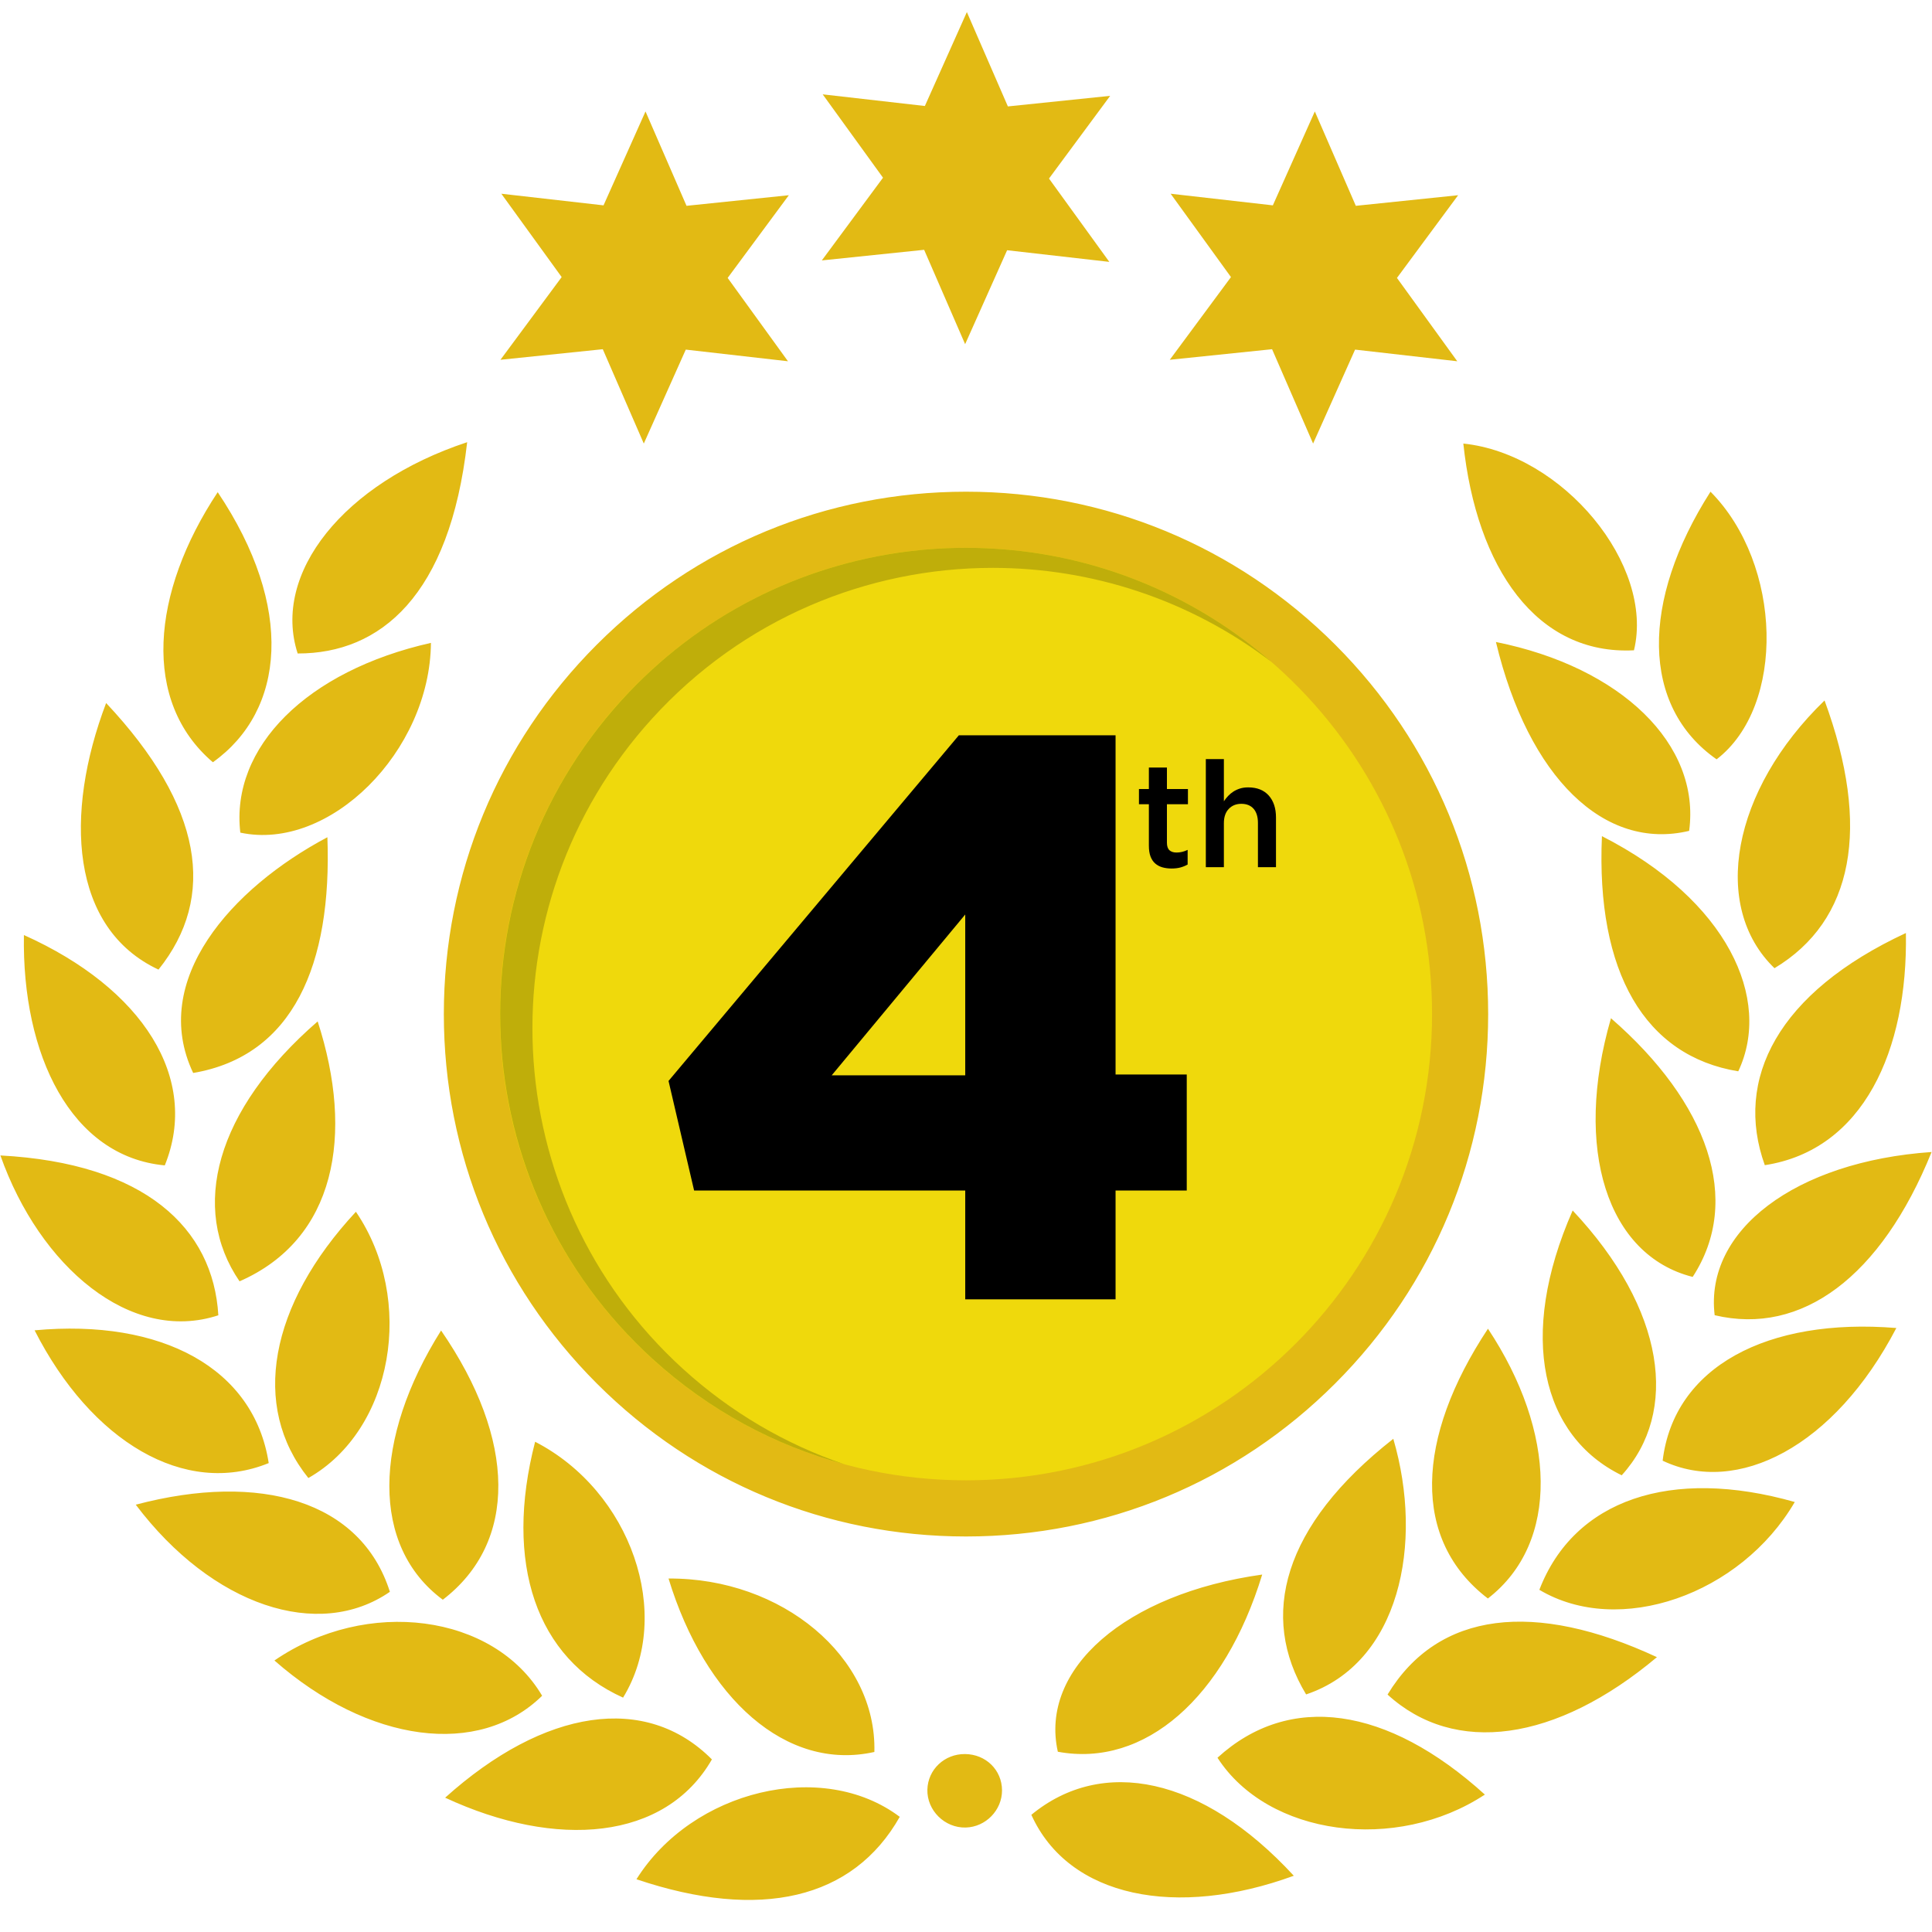 <svg xmlns="http://www.w3.org/2000/svg" xmlns:xlink="http://www.w3.org/1999/xlink" width="500" zoomAndPan="magnify" viewBox="0 0 375 375" height="500" preserveAspectRatio="xMidYMid meet" version="1.0"><path fill="#e2ba14" d="M 252.828 196.832 C 252.828 160.797 223.523 131.477 187.5 131.477 C 151.477 131.477 122.172 160.797 122.172 196.832 C 122.172 232.871 151.477 262.188 187.5 262.188 C 223.523 262.188 252.828 232.871 252.828 196.832 M 288.852 196.832 C 288.852 223.918 278.309 249.379 259.164 268.527 C 240.023 287.684 214.57 298.23 187.5 298.23 C 160.43 298.23 134.977 287.684 115.832 268.527 C 96.691 249.379 86.148 223.918 86.148 196.832 C 86.148 169.75 96.691 144.289 115.832 125.133 C 134.977 105.984 160.43 95.438 187.5 95.438 C 214.57 95.438 240.023 105.984 259.164 125.133 C 278.309 144.289 288.852 169.75 288.852 196.832 M 187.668 2.344 L 179.516 20.574 L 159.684 18.312 L 171.391 34.492 L 159.516 50.547 L 179.375 48.488 L 187.332 66.805 L 195.48 48.57 L 215.32 50.832 L 203.609 34.656 L 215.484 18.602 L 195.629 20.656 L 187.668 2.344 M 255.207 21.633 L 247.059 39.859 L 227.219 37.602 L 238.93 53.781 L 227.055 69.832 L 246.91 67.781 L 254.871 86.094 L 263.02 67.859 L 282.855 70.121 L 271.148 53.945 L 283.023 37.891 L 263.164 39.949 L 255.207 21.633 M 125.293 21.633 L 117.145 39.859 L 97.309 37.602 L 109.02 53.781 L 97.141 69.832 L 117 67.781 L 124.961 86.094 L 133.109 67.859 L 152.945 70.121 L 141.238 53.945 L 153.113 37.891 L 133.254 39.949 L 125.293 21.633 M 187.32 340.461 C 183.328 340.418 180.109 343.457 180.004 347.352 C 179.898 351.398 183.371 354.832 187.453 354.723 C 191.332 354.621 194.512 351.352 194.492 347.488 C 194.469 343.555 191.355 340.5 187.32 340.461 M 332.816 255.281 C 349.68 259.293 365.121 247.855 374.922 223.605 C 348.453 225.43 330.824 238.844 332.816 255.281 M 75.676 308.969 C 70.094 291.309 50.527 285.66 26.352 292.059 C 41.199 311.719 61.848 318.523 75.676 308.969 M 288.797 310.266 C 302.836 299.418 302.082 277.902 288.812 257.902 C 274.758 279.152 273.941 298.906 288.797 310.266 M 42.258 95.531 C 29.309 115.074 27.473 136.152 41.32 147.953 C 55.355 137.945 57.238 117.867 42.258 95.531 M 83.645 124.781 C 59.594 130.191 44.703 145.016 46.645 161.613 C 63.922 165.32 83.469 145.867 83.645 124.781 M 53.266 322.301 C 71.555 338.344 92.977 341.164 105.227 329.145 C 95.824 313.227 71.23 309.988 53.266 322.301 M 314.773 286.352 C 325.926 274.098 323.32 254.176 305.254 234.957 C 294.461 259.457 299.301 278.805 314.773 286.352 M 344.426 187.926 C 359.758 178.727 363.215 160.621 354.145 135.961 C 336.125 153.395 332.035 175.965 344.426 187.926 M 327.863 161.27 C 330.117 144.5 314.73 129.516 290.359 124.609 C 296.672 150.949 311.414 165.207 327.863 161.27 M 332.008 95.438 C 318.449 116.66 318.496 137.109 333.191 147.387 C 346.625 137.078 345.996 109.551 332.008 95.438 M 69.082 235.203 C 52.246 253.32 48.648 272.965 59.852 286.883 C 76.336 277.535 80.695 252.27 69.082 235.203 M 61.66 198.254 C 41.793 215.488 36.824 234.578 46.496 248.703 C 65.164 240.547 68.812 220.305 61.66 198.254 M 0.078 224.273 C 7.699 245.852 25.332 260.891 42.379 255.297 C 41.387 238.391 28.137 225.766 0.078 224.273 M 138.18 341.5 C 125.398 328.633 105.672 331.609 86.402 348.93 C 108.008 358.973 129.133 357.254 138.18 341.5 M 205.324 340.012 C 222.176 343.141 237.676 329.559 244.992 305.621 C 218.422 309.34 201.73 323.98 205.324 340.012 M 6.715 258.215 C 17.707 279.82 35.875 290.629 52.156 283.984 C 49.316 265.547 31.363 255.926 6.715 258.215 M 284.031 86.094 C 286.602 110.289 298.293 127.191 317.152 126.223 C 321.176 109.656 303.383 88.105 284.031 86.094 M 322.719 283.52 C 337.168 290.391 356.035 280.875 368.078 257.766 C 343.035 255.73 324.914 265.281 322.719 283.52 M 270.438 279.273 C 248.934 296.141 244.355 313.734 253.516 328.887 C 271.637 322.797 276.41 299.684 270.438 279.273 M 321.609 321.652 C 297.934 310.641 279.168 312.664 269.324 328.914 C 282.336 340.809 302.004 338.117 321.609 321.652 M 129.762 306.391 C 136.863 329.68 152.633 343.883 169.715 340.055 C 170.199 321.617 151.777 306.246 129.762 306.391 M 348.363 291.539 C 324.352 284.715 305.531 291.062 298.789 308.582 C 314.234 317.789 337.828 309.57 348.363 291.539 M 103.867 279.844 C 97.781 303.406 104.055 321.898 120.938 329.508 C 130.82 313.34 122.449 289.414 103.867 279.844 M 251.125 364.082 C 233.328 344.758 213.922 340.922 200.184 352.254 C 207.469 368.383 228.449 372.387 251.125 364.082 M 30.762 188.199 C 42.09 174.121 39.441 156.512 20.598 136.457 C 12.395 158.059 13.66 180.199 30.762 188.199 M 57.777 126.84 C 73.824 126.875 87.301 115.625 90.676 85.828 C 66.664 93.773 52.742 111.305 57.777 126.84 M 85.613 258.25 C 72.406 279.246 71.93 300.125 85.949 310.504 C 100.5 299.375 100.246 279.473 85.613 258.25 M 288.211 348.328 C 269.258 331.148 250.281 328.434 236.312 341.176 C 246.105 356.367 270.965 359.676 288.211 348.328 M 123.535 364.762 C 147.551 372.859 165.586 368.66 174.641 352.648 C 159.617 341.336 134.379 347.48 123.535 364.762 M 369.934 181.098 C 345.059 192.668 336.535 209.461 342.547 226.16 C 361.668 223.223 370.332 203.891 369.934 181.098 M 337.395 207.941 C 344.016 193.945 335.355 174.738 310.934 162.297 C 309.77 188.746 319.281 204.984 337.395 207.941 M 37.496 208.262 C 56.926 204.965 64.465 187.191 63.547 162.508 C 44.902 172.387 28.965 190.305 37.496 208.262 M 328.547 247.848 C 338.266 232.949 331.516 214.004 312.688 197.641 C 305.324 223.031 311.977 243.664 328.547 247.848 M 4.641 181.492 C 27.816 191.883 38.812 209.383 31.984 226.203 C 13.758 224.5 4.238 204.738 4.641 181.492 " fill-opacity="1" fill-rule="nonzero"/><path fill="#efd90c" d="M 277.961 196.832 C 277.961 246.812 237.457 287.328 187.5 287.328 C 174.684 287.328 162.492 284.664 151.445 279.852 C 119.426 265.918 97.043 233.992 97.043 196.832 C 97.043 146.855 137.543 106.332 187.5 106.332 C 189.867 106.332 192.215 106.426 194.535 106.605 C 241.207 110.195 277.961 149.223 277.961 196.832 " fill-opacity="1" fill-rule="nonzero"/><path fill="#bfae0a" d="M 163.875 284.203 C 150.457 280.574 137.672 273.789 126.684 263.789 C 89.719 230.156 87.008 172.91 120.625 135.934 C 135.695 119.352 155.512 109.66 176.117 107.043 C 179.848 106.574 183.645 106.332 187.5 106.332 C 189.867 106.332 192.215 106.426 194.535 106.605 C 214.48 108.141 232.617 116.145 246.84 128.527 C 230.824 116.277 211.73 110.223 192.695 110.223 C 168.41 110.223 144.215 120.07 126.586 139.461 C 93.395 175.973 96.07 232.492 132.566 265.699 C 141.93 274.219 152.609 280.375 163.875 284.203 " fill-opacity="1" fill-rule="nonzero"/><path fill="#000000" d="M 237.555 168.32 L 234.051 168.32 L 234.051 147.344 L 237.555 147.344 L 237.555 155.527 C 237.801 155.16 238.074 154.82 238.371 154.5 C 238.668 154.18 239.012 153.898 239.402 153.645 C 239.793 153.395 240.223 153.195 240.688 153.051 C 241.16 152.902 241.691 152.832 242.281 152.832 C 244 152.832 245.324 153.359 246.266 154.414 C 247.199 155.465 247.668 156.883 247.668 158.664 L 247.668 168.32 L 244.164 168.32 L 244.164 159.723 C 244.164 158.535 243.879 157.625 243.324 156.984 C 242.758 156.344 241.969 156.02 240.945 156.02 C 239.938 156.02 239.121 156.352 238.496 157.012 C 237.867 157.668 237.555 158.594 237.555 159.777 Z M 226.5 163.574 C 226.5 164.246 226.664 164.73 226.988 165.031 C 227.312 165.328 227.77 165.477 228.363 165.477 C 229.113 165.477 229.828 165.301 230.52 164.961 L 230.52 167.805 C 230.078 168.051 229.605 168.246 229.113 168.379 C 228.609 168.512 228.035 168.578 227.387 168.578 C 226.754 168.578 226.172 168.5 225.633 168.352 C 225.086 168.195 224.621 167.945 224.223 167.602 C 223.828 167.258 223.527 166.801 223.312 166.234 C 223.098 165.664 222.996 164.961 222.996 164.113 L 222.996 156.105 L 221.07 156.105 L 221.07 153.148 L 222.996 153.148 L 222.996 148.984 L 226.5 148.984 L 226.5 153.148 L 230.578 153.148 L 230.578 156.105 L 226.5 156.105 Z M 187.352 208.723 L 187.352 177.504 L 161.43 208.723 Z M 187.352 231.082 L 134.727 231.082 L 129.762 209.809 L 186.109 142.723 L 216.531 142.723 L 216.531 208.562 L 230.348 208.562 L 230.348 231.082 L 216.531 231.082 L 216.531 252.203 L 187.352 252.203 L 187.352 231.082 " fill-opacity="1" fill-rule="nonzero"/></svg>
